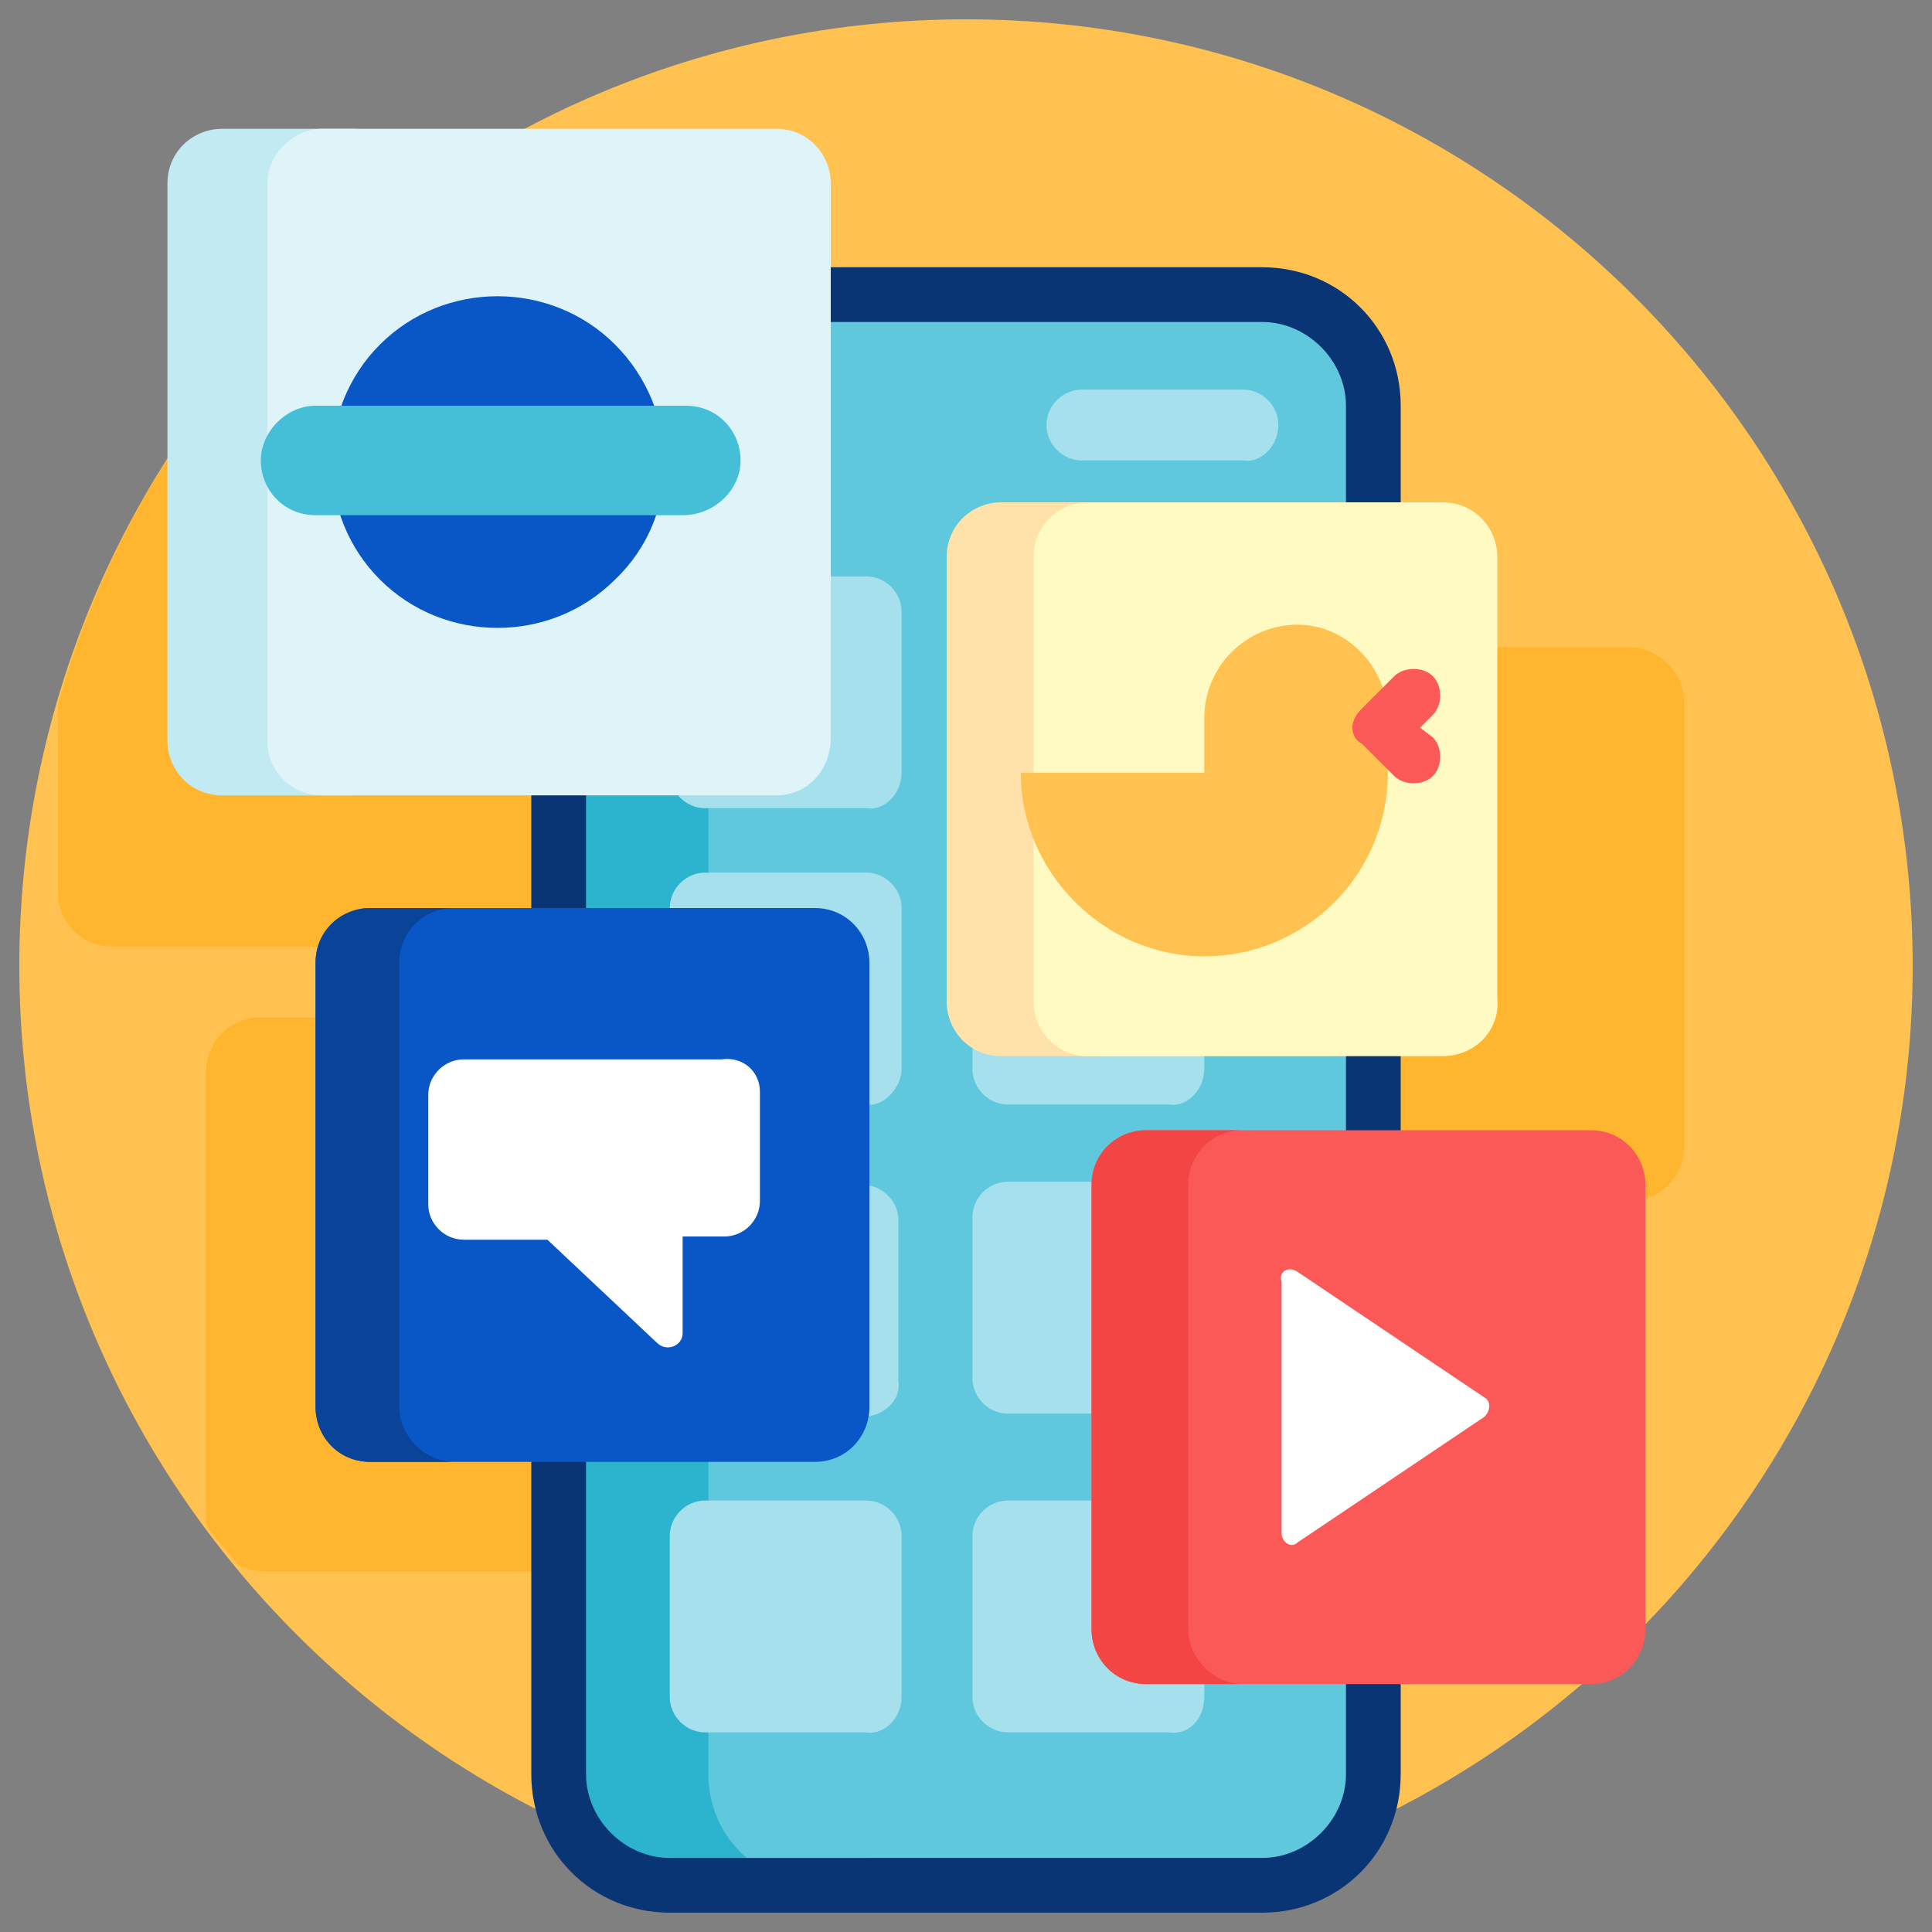 <?xml version="1.0" encoding="utf-8"?>
<!-- Generator: Adobe Illustrator 25.4.1, SVG Export Plug-In . SVG Version: 6.00 Build 0)  -->
<svg version="1.1" id="Capa_1" xmlns="http://www.w3.org/2000/svg" xmlns:xlink="http://www.w3.org/1999/xlink" x="0px" y="0px"
	 width="60px" height="60px" viewBox="0 0 60 60" style="enable-background:new 0 0 60 60;" xml:space="preserve">
<rect x="0" y="0" width="60" height="60" fill="#808080" stroke="none"/>
<style type="text/css">
	.st0{fill:#FFC14F;}
	.st1{fill:#FFB52D;}
	.st2{fill:#60C8DD;}
	.st3{fill:#2CB3CD;}
	.st4{fill:#A6E0EC;}
	.st5{fill:#0A3575;}
	.st6{fill:#C2EAF2;}
	.st7{fill:#DEF4F8;}
	.st8{fill:#FFE1AA;}
	.st9{fill:#FFFAC1;}
	.st10{fill:#0956C6;}
	.st11{fill:#0A4499;}
	.st12{fill:#FB5858;}
	.st13{fill:#F44545;}
	.st14{fill:#44BFD7;}
	.st15{fill:#FFFFFF;}
</style>
<g>
	<path class="st0" d="M59.4,30c0,16.2-13.2,29.4-29.4,29.4S0.6,46.2,0.6,30S13.8,0.6,30,0.6S59.4,13.8,59.4,30z"/>
	<path class="st1" d="M52.3,21.8v13.8c0,1-0.8,1.7-1.7,1.7H36.8c-1,0-1.7-0.8-1.7-1.7V21.8c0-1,0.8-1.7,1.7-1.7h13.8
		C51.5,20.1,52.3,20.9,52.3,21.8z M19,27.6V13.8c0-1-0.8-1.7-1.7-1.7H6.7c-2.2,2.9-3.9,6.2-4.9,9.8v5.8c0,1,0.8,1.7,1.7,1.7h13.8
		C18.2,29.3,19,28.5,19,27.6z M21.9,31.6H8.1c-1,0-1.7,0.8-1.7,1.7v13.8c0,0.1,0,0.3,0.1,0.4c0.3,0.4,0.6,0.7,0.9,1.1
		c0.2,0.1,0.5,0.2,0.8,0.2h13.8c1,0,1.7-0.8,1.7-1.7V33.3C23.6,32.4,22.8,31.6,21.9,31.6z"/>
	<path class="st2" d="M39.2,58.5H20.8c-1.9,0-3.4-1.5-3.4-3.4V12.6c0-1.9,1.5-3.4,3.4-3.4h18.4c1.9,0,3.4,1.5,3.4,3.4v42.5
		C42.6,57,41.1,58.5,39.2,58.5z"/>
	<path class="st3" d="M25.4,58.5h-4.6c-1.9,0-3.4-1.5-3.4-3.4V12.6c0-1.9,1.5-3.4,3.4-3.4h4.6c-1.9,0-3.4,1.5-3.4,3.4v42.5
		C22,57,23.5,58.5,25.4,58.5z"/>
	<path class="st4" d="M26.8,44h-5c-0.6,0-1.1-0.5-1.1-1.1v-5c0-0.6,0.5-1.1,1.1-1.1h5c0.6,0,1.1,0.5,1.1,1.1v5
		C28,43.5,27.4,44,26.8,44z M37.4,42.8v-5c0-0.6-0.5-1.1-1.1-1.1h-5c-0.6,0-1.1,0.5-1.1,1.1v5c0,0.6,0.5,1.1,1.1,1.1h5
		C36.9,44,37.4,43.5,37.4,42.8z M28,52.7v-5c0-0.6-0.5-1.1-1.1-1.1h-5c-0.6,0-1.1,0.5-1.1,1.1v5c0,0.6,0.5,1.1,1.1,1.1h5
		C27.4,53.9,28,53.4,28,52.7z M37.4,52.7v-5c0-0.6-0.5-1.1-1.1-1.1h-5c-0.6,0-1.1,0.5-1.1,1.1v5c0,0.6,0.5,1.1,1.1,1.1h5
		C36.9,53.9,37.4,53.4,37.4,52.7z M28,33.2v-5c0-0.6-0.5-1.1-1.1-1.1h-5c-0.6,0-1.1,0.5-1.1,1.1v5c0,0.6,0.5,1.1,1.1,1.1h5
		C27.4,34.4,28,33.8,28,33.2z M28,24v-5c0-0.6-0.5-1.1-1.1-1.1h-5c-0.6,0-1.1,0.5-1.1,1.1v5c0,0.6,0.5,1.1,1.1,1.1h5
		C27.4,25.2,28,24.7,28,24z M39.7,13.2c0-0.6-0.5-1.1-1.1-1.1h-5c-0.6,0-1.1,0.5-1.1,1.1s0.5,1.1,1.1,1.1h5
		C39.1,14.4,39.7,13.9,39.7,13.2z M37.4,33.2v-5c0-0.6-0.5-1.1-1.1-1.1h-5c-0.6,0-1.1,0.5-1.1,1.1v5c0,0.6,0.5,1.1,1.1,1.1h5
		C36.9,34.4,37.4,33.8,37.4,33.2z"/>
	<path class="st5" d="M39.2,8.3H20.8c-2.4,0-4.3,1.9-4.3,4.3v42.5c0,2.4,1.9,4.3,4.3,4.3h18.4c2.4,0,4.3-1.9,4.3-4.3V12.6
		C43.5,10.2,41.6,8.3,39.2,8.3z M41.8,55.1c0,1.4-1.2,2.6-2.6,2.6H20.8c-1.4,0-2.6-1.2-2.6-2.6V12.6c0-1.4,1.2-2.6,2.6-2.6h18.4
		c1.4,0,2.6,1.2,2.6,2.6V55.1z"/>
	<path class="st6" d="M11,24.7H6.9c-1,0-1.7-0.8-1.7-1.7V5.7c0-1,0.8-1.7,1.7-1.7H11c1,0,1.7,0.8,1.7,1.7v17.2
		C12.7,23.9,11.9,24.7,11,24.7z"/>
	<path class="st7" d="M24.1,24.7H10c-1,0-1.7-0.8-1.7-1.7V5.7C8.3,4.8,9.1,4,10,4h14.1c1,0,1.7,0.8,1.7,1.7v17.2
		C25.8,23.9,25.1,24.7,24.1,24.7z"/>
	<path class="st8" d="M34.1,32.8h-3c-1,0-1.7-0.8-1.7-1.7V17.3c0-1,0.8-1.7,1.7-1.7h3c1,0,1.7,0.8,1.7,1.7V31
		C35.8,32,35,32.8,34.1,32.8z"/>
	<path class="st9" d="M44.8,32.8h-11c-1,0-1.7-0.8-1.7-1.7V17.3c0-1,0.8-1.7,1.7-1.7h11c1,0,1.7,0.8,1.7,1.7V31
		C46.6,32,45.8,32.8,44.8,32.8z"/>
	<path class="st10" d="M25.3,45.4H11.5c-1,0-1.7-0.8-1.7-1.7V29.9c0-1,0.8-1.7,1.7-1.7h13.8c1,0,1.7,0.8,1.7,1.7v13.8
		C27,44.6,26.3,45.4,25.3,45.4z"/>
	<path class="st11" d="M14.1,45.4h-2.6c-1,0-1.7-0.8-1.7-1.7V29.9c0-1,0.8-1.7,1.7-1.7h2.6c-1,0-1.7,0.8-1.7,1.7v13.8
		C12.4,44.6,13.2,45.4,14.1,45.4z"/>
	<path class="st12" d="M49.4,52.3H35.6c-1,0-1.7-0.8-1.7-1.7V36.8c0-1,0.8-1.7,1.7-1.7h13.8c1,0,1.7,0.8,1.7,1.7v13.8
		C51.1,51.5,50.4,52.3,49.4,52.3z"/>
	<path class="st13" d="M38.6,52.3h-3c-1,0-1.7-0.8-1.7-1.7V36.8c0-1,0.8-1.7,1.7-1.7h3c-1,0-1.7,0.8-1.7,1.7v13.8
		C36.9,51.5,37.7,52.3,38.6,52.3z"/>
	<path class="st10" d="M19.1,18c-2,2-5.3,2-7.3,0s-2-5.3,0-7.3s5.3-2,7.3,0S21.2,16,19.1,18z"/>
	<path class="st14" d="M21.2,16H9.8c-1,0-1.7-0.8-1.7-1.7s0.8-1.7,1.7-1.7h11.5c1,0,1.7,0.8,1.7,1.7S22.2,16,21.2,16z"/>
	<path class="st0" d="M43.1,22.3V24c0,3.2-2.6,5.7-5.7,5.7s-5.7-2.6-5.7-5.7h5.7v-1.7c0-1.6,1.3-2.9,2.9-2.9
		C41.8,19.4,43.1,20.7,43.1,22.3z"/>
	<path class="st12" d="M44.5,22.9c0.3,0.3,0.3,0.9,0,1.2c-0.3,0.3-0.9,0.3-1.2,0l-1-1C42.1,23,42,22.8,42,22.6
		c0-0.2,0.1-0.4,0.3-0.6l1-1c0.3-0.3,0.9-0.3,1.2,0c0.3,0.3,0.3,0.9,0,1.2l-0.4,0.4L44.5,22.9z"/>
	<path class="st15" d="M40.3,39.5l5.8,3.9c0.2,0.1,0.2,0.4,0,0.6l-5.8,3.9c-0.2,0.2-0.5,0-0.5-0.3v-7.8C39.7,39.5,40,39.3,40.3,39.5
		L40.3,39.5z M23.6,33.9v3.4c0,0.6-0.5,1.1-1.1,1.1h-1.3v3c0,0.4-0.5,0.6-0.8,0.3L17,38.5h-2.6c-0.6,0-1.1-0.5-1.1-1.1v-3.4
		c0-0.6,0.5-1.1,1.1-1.1h8C23.1,32.8,23.6,33.3,23.6,33.9z"/>
</g>
</svg>
